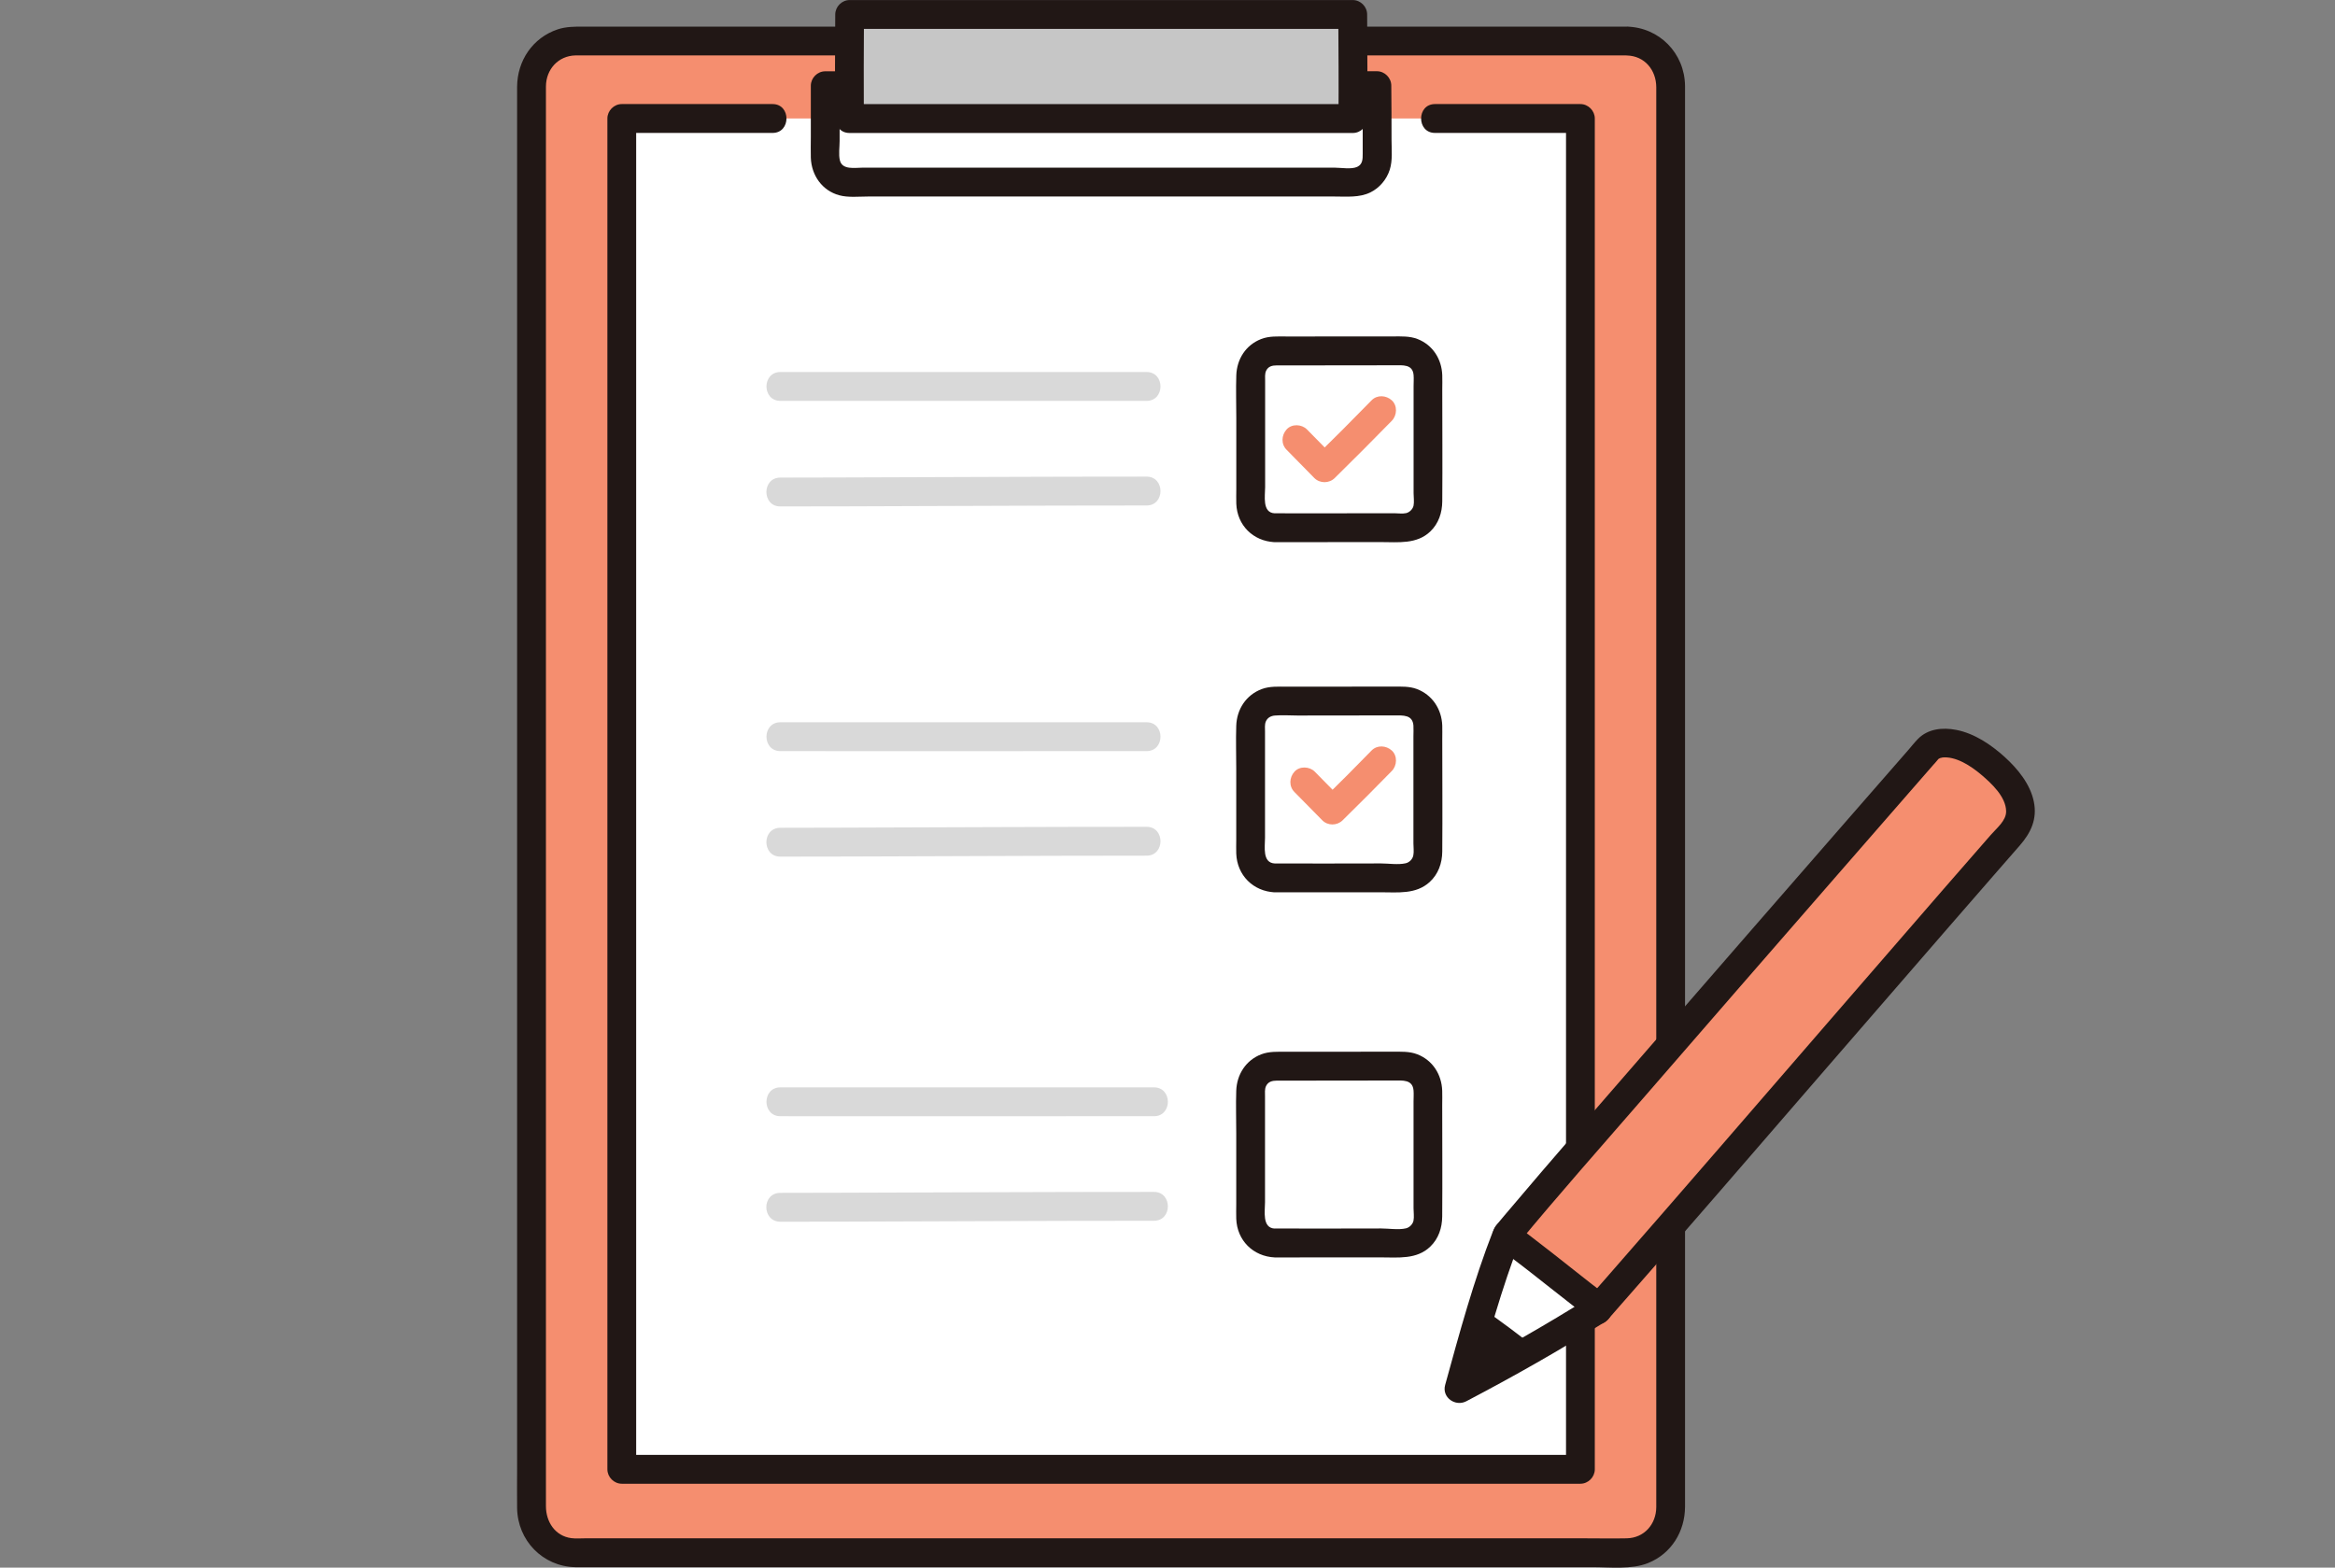 <svg width="140" height="94" viewBox="0 0 140 94" fill="none" xmlns="http://www.w3.org/2000/svg">
<rect x="0" y="0" width="140" height="94" fill="#808080" stroke="none"/>
<g clip-path="url(#clip0_540_819)">
<path d="M97.543 2.462H34.494C33.043 2.462 31.866 3.642 31.866 5.097V90.47C31.866 91.926 33.043 93.106 34.494 93.106H97.543C98.995 93.106 100.171 91.926 100.171 90.47V5.097C100.171 3.642 98.995 2.462 97.543 2.462Z" fill="#F58E6F"/>
<path d="M97.547 1.596H34.98C34.458 1.596 33.941 1.593 33.434 1.762C31.938 2.263 31.014 3.64 31.004 5.201C31 6.095 31.004 6.989 31.004 7.883V88.026C31.004 88.826 30.993 89.626 31.004 90.427C31.032 92.374 32.539 93.934 34.494 93.974C34.724 93.978 34.955 93.974 35.181 93.974H95.462C96.522 93.974 97.82 94.129 98.82 93.725C100.211 93.163 101.023 91.836 101.03 90.355C101.03 90.041 101.03 89.727 101.03 89.414V5.857C101.03 5.62 101.03 5.382 101.03 5.144C101.005 3.19 99.492 1.643 97.54 1.596C96.429 1.571 96.429 3.302 97.54 3.327C98.611 3.352 99.301 4.199 99.305 5.23C99.305 5.547 99.305 5.865 99.305 6.182V89.49C99.305 89.785 99.305 90.081 99.305 90.376C99.298 91.397 98.586 92.222 97.536 92.244C96.684 92.262 95.832 92.244 94.98 92.244H35.073C34.807 92.244 34.516 92.269 34.25 92.233C33.272 92.103 32.733 91.242 32.733 90.322C32.733 89.392 32.733 88.462 32.733 87.532V7.743C32.733 5.868 32.729 6.034 32.733 5.18C32.74 4.163 33.466 3.345 34.505 3.323C34.757 3.32 35.008 3.323 35.26 3.323H97.547C98.658 3.323 98.658 1.593 97.547 1.593V1.596Z" fill="#211715"/>
<path d="M94.761 7.104H37.28V88.105H94.757V7.104H94.761Z" fill="white"/>
<path d="M46.322 6.24H37.28C36.813 6.24 36.417 6.637 36.417 7.105V88.106C36.417 88.575 36.813 88.971 37.28 88.971H94.757C95.224 88.971 95.62 88.575 95.62 88.106V7.105C95.62 6.637 95.224 6.24 94.757 6.24H86.039C84.928 6.24 84.928 7.971 86.039 7.971H94.757L93.894 7.105V88.106L94.757 87.241H37.28L38.143 88.106V7.105L37.28 7.971H46.322C47.432 7.971 47.432 6.24 46.322 6.24Z" fill="#211715"/>
<path d="M46.789 24.038C52.538 24.045 58.29 24.038 64.038 24.038C65.609 24.038 67.18 24.038 68.747 24.038C69.858 24.038 69.858 22.308 68.747 22.308C62.776 22.308 56.805 22.311 50.834 22.308C49.485 22.308 48.137 22.308 46.789 22.308C45.678 22.308 45.678 24.038 46.789 24.038Z" fill="#D9D9D9"/>
<path d="M46.789 30.368C52.3 30.368 57.811 30.328 63.322 30.318C65.13 30.314 66.939 30.311 68.747 30.311C69.858 30.311 69.858 28.58 68.747 28.58C62.553 28.58 56.359 28.613 50.165 28.631C49.039 28.634 47.914 28.638 46.785 28.638C45.674 28.638 45.674 30.368 46.785 30.368H46.789Z" fill="#D9D9D9"/>
<path d="M77.142 26.972C77.699 27.534 78.249 28.107 78.806 28.666C79.137 28.998 79.694 28.994 80.025 28.666C81.179 27.53 82.322 26.388 83.451 25.23C83.767 24.906 83.796 24.326 83.451 24.008C83.11 23.695 82.567 23.662 82.233 24.008C81.104 25.166 79.96 26.312 78.806 27.444H80.025C79.468 26.881 78.918 26.308 78.361 25.75C78.041 25.429 77.455 25.403 77.142 25.75C76.829 26.096 76.8 26.629 77.142 26.972Z" fill="#F58E6F"/>
<path d="M77.613 47.495C78.174 48.057 78.72 48.627 79.281 49.189C79.612 49.524 80.169 49.517 80.499 49.189C81.492 48.212 82.48 47.228 83.451 46.229C83.767 45.905 83.796 45.325 83.451 45.007C83.109 44.694 82.567 44.661 82.232 45.007C81.262 46.006 80.277 46.99 79.281 47.967H80.499C79.942 47.405 79.392 46.835 78.831 46.273C78.511 45.952 77.925 45.927 77.613 46.273C77.3 46.619 77.271 47.156 77.613 47.495Z" fill="#F58E6F"/>
<path d="M76.415 32.51C78.543 32.513 80.675 32.51 82.803 32.506C83.835 32.506 84.946 32.647 85.758 31.868C86.258 31.389 86.467 30.743 86.474 30.066C86.492 27.827 86.474 25.588 86.474 23.353C86.474 23.072 86.485 22.784 86.474 22.502C86.442 21.533 85.906 20.685 84.989 20.328C84.515 20.145 84.015 20.174 83.515 20.174C82.98 20.174 82.448 20.174 81.912 20.174C80.794 20.174 79.676 20.177 78.554 20.177H77.12C76.609 20.177 76.095 20.141 75.61 20.332C74.693 20.689 74.157 21.536 74.125 22.506C74.096 23.357 74.125 24.215 74.125 25.066V29.33C74.125 29.619 74.114 29.911 74.125 30.203C74.172 31.497 75.135 32.452 76.422 32.51C77.533 32.56 77.529 30.83 76.422 30.779C75.664 30.743 75.854 29.723 75.854 29.208V22.852C75.854 22.65 75.826 22.409 75.915 22.228C76.045 21.965 76.278 21.911 76.544 21.911C76.947 21.911 77.353 21.911 77.756 21.911C79.697 21.911 81.642 21.907 83.584 21.904C84.101 21.904 84.701 21.828 84.755 22.491C84.773 22.708 84.755 22.935 84.755 23.155V29.575C84.755 29.806 84.799 30.094 84.752 30.322C84.705 30.531 84.518 30.718 84.31 30.769C84.09 30.819 83.814 30.776 83.591 30.776C83.332 30.776 83.073 30.776 82.814 30.776C80.686 30.779 78.554 30.787 76.426 30.779C75.315 30.779 75.315 32.506 76.426 32.51H76.415Z" fill="#211715"/>
<path d="M46.789 45.04C52.538 45.047 58.29 45.04 64.038 45.04C65.609 45.04 67.18 45.04 68.747 45.04C69.858 45.04 69.858 43.31 68.747 43.31C62.776 43.31 56.805 43.313 50.834 43.31C49.485 43.31 48.137 43.31 46.789 43.31C45.678 43.31 45.678 45.04 46.789 45.04Z" fill="#D9D9D9"/>
<path d="M46.789 51.367C52.3 51.367 57.811 51.328 63.322 51.317C65.13 51.313 66.939 51.309 68.747 51.309C69.858 51.309 69.858 49.579 68.747 49.579C62.553 49.579 56.359 49.611 50.165 49.63C49.039 49.63 47.914 49.637 46.785 49.637C45.674 49.637 45.674 51.367 46.785 51.367H46.789Z" fill="#D9D9D9"/>
<path d="M76.44 53.508C78.558 53.512 80.672 53.508 82.789 53.505C83.81 53.505 84.892 53.638 85.712 52.896C86.237 52.42 86.467 51.76 86.474 51.064C86.492 48.818 86.474 46.569 86.474 44.323C86.474 44.053 86.481 43.782 86.474 43.516C86.442 42.528 85.881 41.67 84.95 41.316C84.497 41.147 84.022 41.172 83.548 41.172C83.008 41.172 82.469 41.172 81.93 41.172C80.823 41.172 79.716 41.176 78.608 41.176H77.152C76.649 41.176 76.131 41.14 75.65 41.32C74.711 41.673 74.154 42.531 74.122 43.523C74.093 44.381 74.122 45.246 74.122 46.104V50.358C74.122 50.632 74.111 50.906 74.122 51.18C74.168 52.485 75.143 53.454 76.44 53.508C77.551 53.555 77.548 51.825 76.44 51.778C75.671 51.746 75.847 50.772 75.847 50.239V43.876C75.847 43.681 75.819 43.447 75.894 43.267C75.995 43.029 76.207 42.924 76.448 42.906C76.89 42.87 77.346 42.906 77.789 42.906C79.726 42.906 81.668 42.903 83.605 42.899C84.123 42.899 84.695 42.852 84.745 43.505C84.759 43.717 84.745 43.941 84.745 44.154V50.57C84.745 50.797 84.784 51.072 84.738 51.295C84.691 51.526 84.5 51.717 84.274 51.767C83.825 51.868 83.249 51.775 82.789 51.775C80.672 51.778 78.558 51.785 76.44 51.778C75.33 51.778 75.33 53.505 76.44 53.508Z" fill="#211715"/>
<path d="M76.426 75.401C78.547 75.405 80.672 75.401 82.793 75.398C83.825 75.398 84.939 75.535 85.751 74.756C86.255 74.273 86.463 73.628 86.471 72.946C86.488 70.715 86.471 68.483 86.471 66.252C86.471 65.971 86.481 65.686 86.471 65.405C86.438 64.431 85.899 63.577 84.978 63.22C84.504 63.036 84.001 63.065 83.501 63.065C82.969 63.065 82.437 63.065 81.901 63.065C80.787 63.065 79.672 63.069 78.558 63.069H77.127C76.617 63.069 76.099 63.036 75.614 63.224C74.693 63.581 74.154 64.435 74.122 65.408C74.093 66.255 74.122 67.11 74.122 67.957V72.211C74.122 72.499 74.111 72.791 74.122 73.08C74.168 74.381 75.135 75.34 76.43 75.401C77.54 75.452 77.537 73.722 76.43 73.671C75.66 73.635 75.847 72.615 75.847 72.092V65.754C75.847 65.553 75.819 65.307 75.908 65.124C76.041 64.857 76.275 64.803 76.548 64.799C76.951 64.799 77.354 64.799 77.76 64.799C79.698 64.799 81.632 64.796 83.569 64.792C84.091 64.792 84.698 64.72 84.752 65.39C84.77 65.607 84.752 65.834 84.752 66.05V72.453C84.752 72.683 84.795 72.968 84.749 73.199C84.702 73.415 84.508 73.606 84.296 73.657C83.85 73.761 83.264 73.664 82.804 73.664C80.683 73.667 78.558 73.675 76.437 73.667C75.326 73.667 75.326 75.394 76.437 75.398L76.426 75.401Z" fill="#211715"/>
<path d="M46.789 66.933C52.656 66.941 58.527 66.933 64.394 66.933C65.994 66.933 67.59 66.933 69.19 66.933C70.3 66.933 70.3 65.203 69.19 65.203C63.1 65.203 57.01 65.207 50.916 65.203C49.539 65.203 48.166 65.203 46.789 65.203C45.678 65.203 45.678 66.933 46.789 66.933Z" fill="#D9D9D9"/>
<path d="M46.789 73.26C52.44 73.26 58.095 73.22 63.746 73.209C65.562 73.206 67.374 73.202 69.189 73.202C70.3 73.202 70.3 71.472 69.189 71.472C62.858 71.472 56.528 71.504 50.193 71.522C49.057 71.522 47.925 71.529 46.789 71.529C45.653 71.529 45.678 73.26 46.789 73.26Z" fill="#D9D9D9"/>
<path d="M51.786 4.275H49.478C49.011 4.275 48.615 4.672 48.615 5.14V8.223C48.615 8.634 48.601 9.048 48.615 9.459C48.651 10.508 49.291 11.431 50.319 11.709C50.859 11.856 51.48 11.784 52.034 11.784H80.028C80.744 11.784 81.499 11.86 82.16 11.539C82.71 11.272 83.138 10.764 83.325 10.18C83.505 9.618 83.433 8.983 83.433 8.403C83.433 7.314 83.429 6.225 83.418 5.137C83.418 4.668 83.026 4.271 82.556 4.271H80.136C79.025 4.271 79.025 6.002 80.136 6.002H82.556L81.693 5.137C81.7 6.038 81.7 6.936 81.704 7.837C81.704 8.298 81.704 8.76 81.704 9.221C81.704 9.535 81.704 9.848 81.38 10.003C81.031 10.169 80.409 10.054 80.025 10.054H51.714C51.254 10.054 50.495 10.205 50.355 9.61C50.273 9.261 50.341 8.814 50.341 8.457V5.137L49.478 6.002H51.786C52.897 6.002 52.897 4.271 51.786 4.271V4.275Z" fill="#211715"/>
<path d="M50.93 7.105C50.92 5.565 50.93 3.028 50.938 0.868C52.987 0.868 77.641 0.868 81.1 0.868C81.11 3.028 81.125 5.565 81.11 7.105H50.927H50.93Z" fill="#C6C6C6"/>
<path d="M51.793 7.105C51.779 5.025 51.793 2.948 51.801 0.868L50.938 1.733C54.321 1.733 57.7 1.733 61.083 1.733C66.127 1.733 71.174 1.733 76.218 1.733H81.103L80.24 0.868C80.251 2.948 80.269 5.028 80.251 7.108L81.114 6.243C77.703 6.243 74.294 6.243 70.886 6.243H50.934C49.823 6.243 49.823 7.974 50.934 7.974H81.118C81.585 7.974 81.977 7.577 81.981 7.108C81.995 5.028 81.981 2.948 81.97 0.868C81.97 0.399 81.578 0.003 81.107 0.003C77.39 0.003 73.672 0.003 69.955 0.003C65.005 0.003 60.055 0.003 55.101 0.003H50.941C50.474 0.003 50.082 0.399 50.079 0.868C50.068 2.948 50.057 5.025 50.071 7.105C50.079 8.219 51.804 8.219 51.797 7.105H51.793Z" fill="#211715"/>
<path d="M88.412 79.962C89.045 77.792 89.685 75.759 90.31 74.144C90.336 74.162 90.353 74.172 90.353 74.172C91.242 74.717 95.315 78.062 95.922 78.43C93.984 79.659 90.821 81.519 87.478 83.275C87.787 82.161 88.1 81.043 88.412 79.962Z" fill="white"/>
<path d="M116.151 44.608C115.946 44.658 115.774 44.752 115.633 44.882C112.197 48.815 92.787 71.065 90.274 74.133C90.929 74.475 94.88 77.709 95.803 78.354L95.886 78.412C101.735 71.768 114.832 56.541 120.749 49.792C121.713 48.563 120.789 47.056 119.477 45.909C118.229 44.821 116.964 44.403 116.155 44.612L116.151 44.608Z" fill="#F58E6F"/>
<path d="M87.7 83.16C87.624 83.199 87.552 83.239 87.477 83.275C87.93 81.635 88.394 79.991 88.861 78.455C89.738 79.032 91.378 80.268 91.999 80.787C90.673 81.552 89.21 82.363 87.704 83.156L87.7 83.16Z" fill="#211715"/>
<path d="M90.964 74.644C93.438 71.648 96.019 68.739 98.561 65.808C102.361 61.425 106.168 57.048 109.978 52.675C111.47 50.967 112.959 49.254 114.45 47.545C114.932 46.994 115.414 46.439 115.896 45.887C115.982 45.79 116.075 45.693 116.155 45.592C116.169 45.574 116.298 45.429 116.194 45.527C116.205 45.516 116.435 45.404 116.291 45.465C116.316 45.455 116.55 45.411 116.424 45.426C117.258 45.321 118.182 45.938 118.797 46.46C119.404 46.976 120.271 47.776 120.282 48.649C120.289 49.215 119.706 49.665 119.358 50.069C118.423 51.136 117.492 52.207 116.561 53.277C114.289 55.891 112.02 58.508 109.755 61.129C105.301 66.273 100.854 71.428 96.371 76.551C95.976 77.002 95.584 77.452 95.189 77.899C94.455 78.732 95.674 79.962 96.407 79.121C100.843 74.082 105.226 68.995 109.622 63.916C112.002 61.169 114.382 58.418 116.766 55.675C117.776 54.514 118.786 53.349 119.796 52.192C120.228 51.698 120.659 51.205 121.09 50.711C121.766 49.939 122.158 49.114 121.942 48.065C121.727 47.016 120.975 46.1 120.202 45.397C119.386 44.658 118.387 43.98 117.291 43.767C116.478 43.609 115.587 43.695 114.986 44.319C114.785 44.525 114.605 44.755 114.415 44.975C113.124 46.457 111.83 47.935 110.539 49.416C106.7 53.818 102.864 58.227 99.035 62.639C96.084 66.043 93.114 69.431 90.21 72.874C90.055 73.058 89.9 73.242 89.749 73.426C89.451 73.786 89.397 74.298 89.749 74.648C90.055 74.954 90.67 75.008 90.968 74.648L90.964 74.644Z" fill="#211715"/>
<path d="M89.918 74.918C90.184 75.084 90.436 75.275 90.688 75.466C90.874 75.607 91.061 75.751 91.248 75.892C91.273 75.91 91.421 76.025 91.324 75.95C91.227 75.874 91.381 75.993 91.406 76.014C91.522 76.105 91.64 76.195 91.755 76.285C92.6 76.945 93.434 77.611 94.279 78.267C94.638 78.549 94.998 78.834 95.372 79.093C95.742 79.353 96.346 79.172 96.551 78.783C96.785 78.34 96.637 77.878 96.242 77.601C96.127 77.521 96.015 77.435 95.9 77.352C95.832 77.301 95.764 77.247 95.695 77.197C95.659 77.168 95.62 77.139 95.584 77.11C95.555 77.089 95.404 76.97 95.512 77.056C95.62 77.143 95.465 77.02 95.433 76.995C95.39 76.963 95.347 76.927 95.303 76.894C95.203 76.818 95.106 76.739 95.005 76.66C94.793 76.494 94.577 76.324 94.365 76.155C93.488 75.463 92.611 74.767 91.719 74.089C91.414 73.859 91.112 73.621 90.788 73.419C90.403 73.181 89.821 73.325 89.609 73.729C89.386 74.154 89.508 74.659 89.918 74.911V74.918Z" fill="#211715"/>
<path d="M89.523 73.805C88.351 76.811 87.502 79.94 86.647 83.048C86.438 83.801 87.261 84.367 87.916 84.025C90.745 82.54 93.535 80.964 96.238 79.259C97.177 78.668 96.31 77.168 95.368 77.763C92.665 79.468 89.875 81.043 87.046 82.529L88.315 83.506C89.17 80.398 90.019 77.269 91.191 74.263C91.36 73.826 91.004 73.314 90.587 73.199C90.098 73.066 89.695 73.365 89.526 73.805H89.523Z" fill="#211715"/>
</g>
<defs>
<clipPath id="clip0_540_819">
<rect width="140" height="94" fill="white"/>
</clipPath>
</defs>
</svg>
